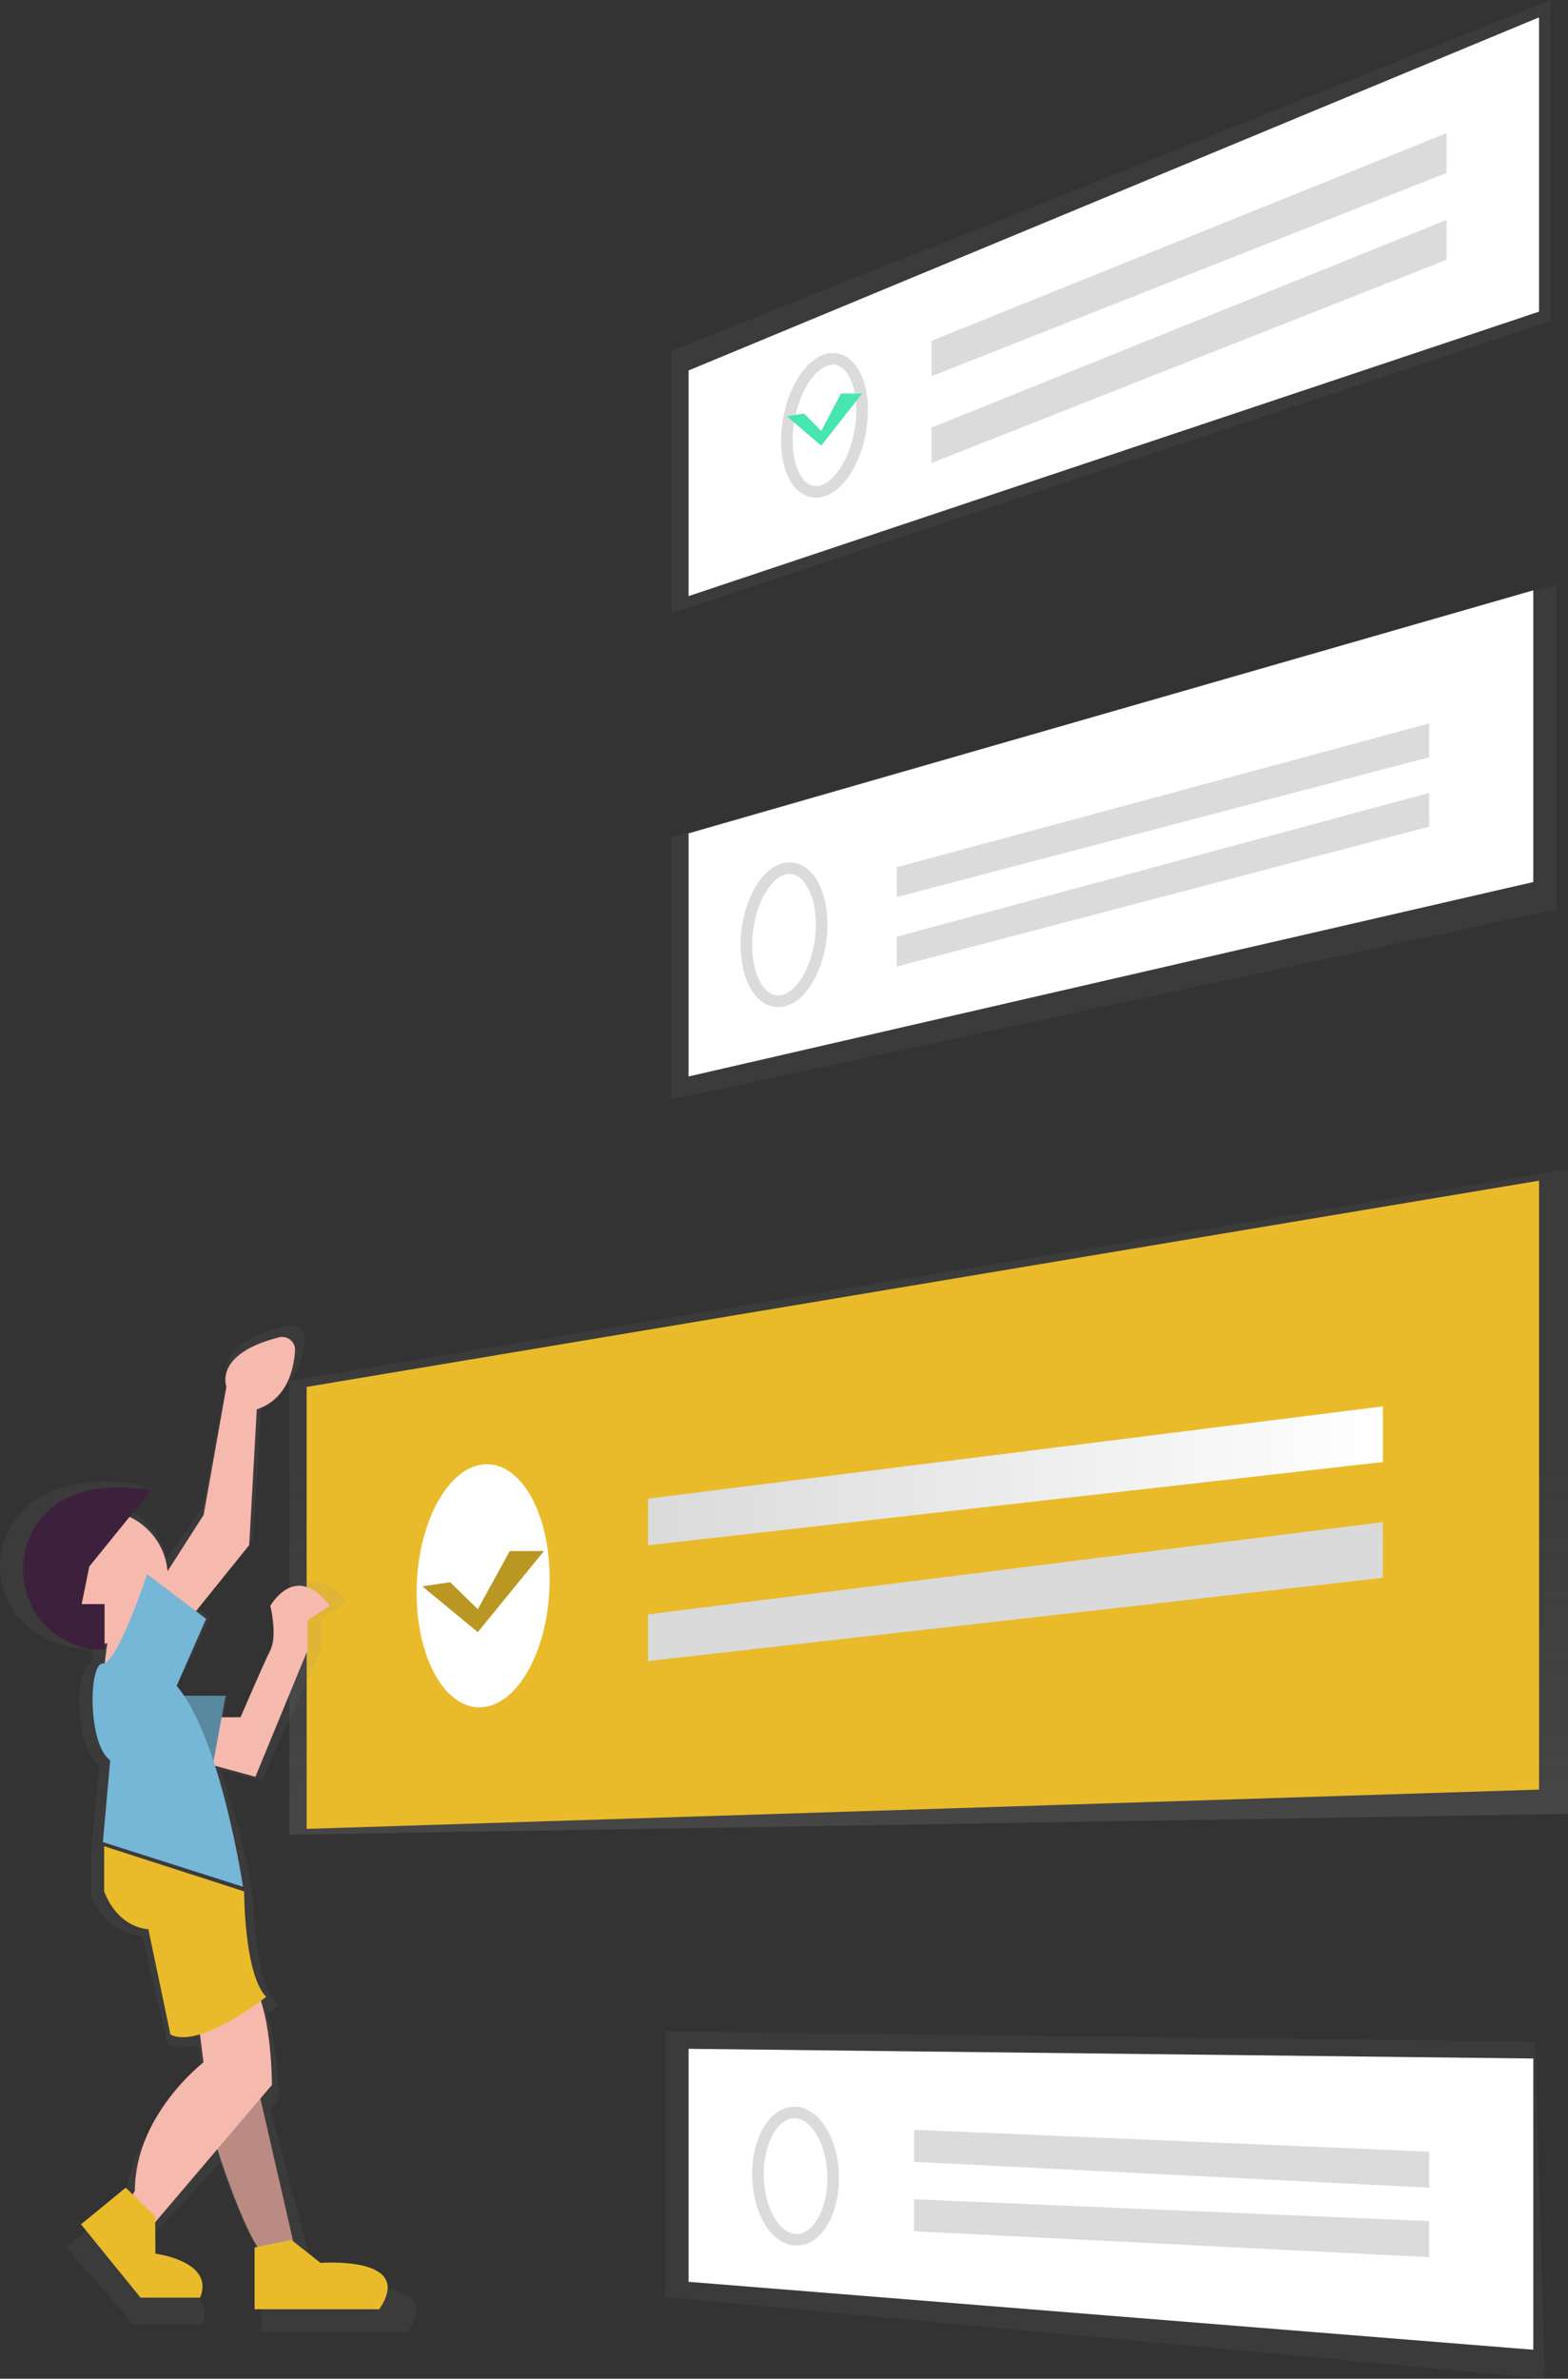 <svg height="411" viewBox="0 0 271 411" width="271" xmlns="http://www.w3.org/2000/svg" xmlns:xlink="http://www.w3.org/1999/xlink"><rect x="0" y="0" width="271" height="411" fill="#333333" stroke="none"/><linearGradient id="a"><stop offset="0" stop-color="#808080" stop-opacity=".25"/><stop offset=".54" stop-color="#808080" stop-opacity=".12"/><stop offset="1" stop-color="#808080" stop-opacity=".1"/></linearGradient><linearGradient id="b" x1="50.001%" x2="50.001%" xlink:href="#a" y1="100%" y2="0%"/><linearGradient id="c" x1="40046%" x2="40046%" xlink:href="#a" y1="39509%" y2="20989%"/><linearGradient id="d"><stop offset="0" stop-color="#dadada"/><stop offset="1" stop-color="#fff"/></linearGradient><linearGradient id="e" x1="0%" x2="100%" xlink:href="#d" y1="49.99%" y2="49.99%"/><linearGradient id="f" x1="23262%" x2="49842%" xlink:href="#d" y1="57459%" y2="57459%"/><linearGradient id="g" x1="39792%" x2="39792%" xlink:href="#a" y1="85800%" y2="73295%"/><linearGradient id="h" x1="40135%" x2="40135%" xlink:href="#a" y1="22224%" y2="0%"/><linearGradient id="i" x1="39258%" x2="39258%" xlink:href="#a" y1="86042%" y2="49806%"/><g fill="none" fill-rule="evenodd"><path d="m271 202-221 36.592v78.408l221-3.59z" fill="url(#b)" fill-rule="nonzero"/><path d="m53 239.637 213-35.637v105.212l-213 6.788z" fill="#e9bb2b" fill-rule="nonzero"/><path d="m269 101-153 43.654v45.346l153-32.885z" fill="url(#c)" fill-rule="nonzero"/><path d="m265 102-146 42v42l146-33.599z" fill="#fff" fill-rule="nonzero"/><path d="m142 159.733c0 6.337-2.953 12.225-6.563 13.144-3.609.918-6.437-3.384-6.437-9.615s2.865-12.085 6.437-13.11 6.563 3.244 6.563 9.581z" stroke="#dbdbdb" stroke-width="2"/><path d="m247 130.839-92 24.161v-5.157l92-24.843z" fill="#dbdbdb" fill-rule="nonzero"/><path d="m247 142.835-92 24.165v-5.158l92-24.842z" fill="#dbdbdb" fill-rule="nonzero"/><path d="m95 272.812c0-11.793-5.298-20.63-11.711-19.752-6.285.864-11.289 10.763-11.289 22.13 0 11.366 5.004 20.231 11.289 19.795 6.437-.446 11.711-10.374 11.711-22.172z" fill="#fff" fill-rule="nonzero"/><path d="m239 252.616-127 14.384v-8.059l127-15.941z" fill="url(#e)" fill-rule="nonzero"/><path d="m239 272.616-127 14.384v-8.059l127-15.941z" fill="url(#f)" fill-rule="nonzero"/><path d="m265.31 352.77-150.31-1.77v45.908l152 14.092z" fill="url(#g)" fill-rule="nonzero"/><path d="m265 355.678-146-1.678v40.26l146 11.74z" fill="#fff" fill-rule="nonzero"/><path d="m144 376.346c0 6.133-2.955 10.898-6.565 10.644-3.611-.253-6.435-5.318-6.435-11.338 0-6.021 2.866-10.785 6.44-10.649 3.573.136 6.56 5.21 6.56 11.343z" stroke="#dbdbdb" stroke-width="2"/><path d="m247 378-89-4.472v-5.528l89 3.771z" fill="#dbdbdb" fill-rule="nonzero"/><path d="m247 390-89-4.472v-5.528l89 3.771z" fill="#dbdbdb" fill-rule="nonzero"/><path d="m268 0-152 60.655v45.345l152-50.477z" fill="url(#h)" fill-rule="nonzero"/><path d="m266 3-147 61.015v38.985l147-49.152z" fill="#fff" fill-rule="nonzero"/><path d="m149 70.9c0 6.254-2.953 12.44-6.563 13.821-3.609 1.381-6.437-2.502-6.437-8.625 0-6.124 2.865-12.282 6.437-13.773 3.572-1.491 6.563 2.324 6.563 8.577z" stroke="#dbdbdb" stroke-width="2"/><g fill-rule="nonzero"><path d="m250 29.885-89 35.115v-6.115l89-35.885z" fill="#dbdbdb"/><path d="m250 44.885-89 35.115v-6.111l89-35.889z" fill="#dbdbdb"/><path d="m58.509 394.901-4.534-3.092-7.264-27.533 1.468-1.589s0-8.882-2.068-14.744c1.281-.811 2.082-1.363 2.082-1.363-4.424-4.028-4.424-18.791-4.424-18.791s-1.876-11.369-5.623-21.897l7.096 1.762 10.325-22.819v-5.377l4.424-2.684s-5.901-8.056-11.803 0c0 0 1.473 5.367 0 8.056-1.473 2.688-5.901 12.079-5.901 12.079h-3.757l.806-4.028h-7.71c-.374-.48-.753-.927-1.142-1.344l5.901-12.079-2.764-1.887 10.143-11.522 1.473-24.163c5.863-1.776 7.197-7.091 7.427-10.476.106-1.546-1.497-2.722-3.147-2.338-12.733 2.972-10.176 8.786-10.176 8.786l-4.433 22.785-6.098 8.742c-.739-3.999-3.627-7.321-7.557-8.963l3.33-3.788s-7.528-1.829-14.681.648c-13.218 4.57-13.189 22.084 0 26.679 1.862.685 3.844.979 5.825.864v-1.344c.187 0 .369 0 .552-.024-.225 1.248-.437 2.66-.547 4.052-2.951 0-2.951 14.768 1.473 17.451l-1.473 14.768v8.056c2.951 6.721 8.852 6.721 8.852 6.721l4.419 18.795c1.401.639 3.224.591 5.182.149l.715 5.219s-13.276 9.395-13.276 22.819l-.48.879-.993-.879-8.852 6.721 11.803 13.442h11.803c2.951-6.721-8.852-8.056-8.852-8.056l-.058-6.899 11.961-12.924c2.029 5.401 5.647 14.379 8.636 18.243l-1.348.245v10.74h25.069c7.374-9.443-11.803-8.099-11.803-8.099z" fill="url(#i)"/><path d="m19.29 280.294s-2.903 11.993 0 13.706l8.71-5.149-5.806-10.851z" fill="#f6b9ad"/><path d="m51 388.699-7.507-32.699-7.493 10.459s6.257 20.928 10.011 23.541z" fill="#b98b82"/><path d="m57 277.428s-5.14-7.714-10.285 0c0 0 1.284 5.141 0 7.714s-5.14 11.571-5.14 11.571h-11.574v6.43l14.142 3.857 9.006-21.858v-5.146z" fill="#f6b9ad"/><path d="m39 293-2.601 14-10.399-2.547v-11.453z" fill="#5989a1"/><circle cx="17.5" cy="272.5" fill="#f6b9ad" r="11.5"/><path d="m15.439 270.654 10.561-13.023s-6.738-1.774-13.138.628c-11.825 4.433-11.806 21.4 0 25.877 1.65.664 3.431.951 5.209.841v-7.812h-3.96z" fill="#3d213c"/><path d="m44.382 243.512-1.311 23.455-10.505 13.034-6.566-3.909 9.193-14.335 3.939-22.153s-2.276-5.646 9.062-8.529c.692-.18 1.429-.022 1.983.427.554.449.859 1.133.82 1.842-.21 3.285-1.394 8.442-6.615 10.17z" fill="#f6b9ad"/><path d="m33.855 345.913 1.314 10.425s-11.855 9.119-11.855 22.146l-1.314 2.607 3.947 3.909 21.053-24.758s0-14.333-3.947-18.242z" fill="#f6b9ad"/><path d="m26.813 382.895.053 6.507s10.296 1.265 7.721 7.598h-10.291l-10.296-12.667 7.721-6.333z" fill="#e9bb2b"/><path d="m50.34 387 5.069 4s16.473-1.332 10.143 8h-21.552v-10.663z" fill="#e9bb2b"/><path d="m46 345.028s-11.457 9.107-16.543 6.505l-3.819-18.21s-5.09 0-7.638-6.505v-7.818l24.19 7.803s-.009 14.308 3.81 18.224z" fill="#e9bb2b"/><path d="m35.625 279.715-10.199-7.715s-5.097 15.43-7.648 15.43-2.551 14.146 1.273 16.709l-1.273 14.146 24.222 7.715s-3.824-25.718-11.472-34.722z" fill="#76b6d7"/><path d="m136 71.923 2.966-.458 2.966 2.997 3.419-6.461h3.65l-7.068 9z" fill="#47e6b1"/><path d="m73 274.101 4.791-.719 4.791 4.668 5.523-10.05h5.895l-11.418 14z" fill="#e9bb2b"/><path d="m73 274.101 4.791-.719 4.791 4.668 5.523-10.05h5.895l-11.418 14z" fill="#000" opacity=".2"/></g></g></svg>